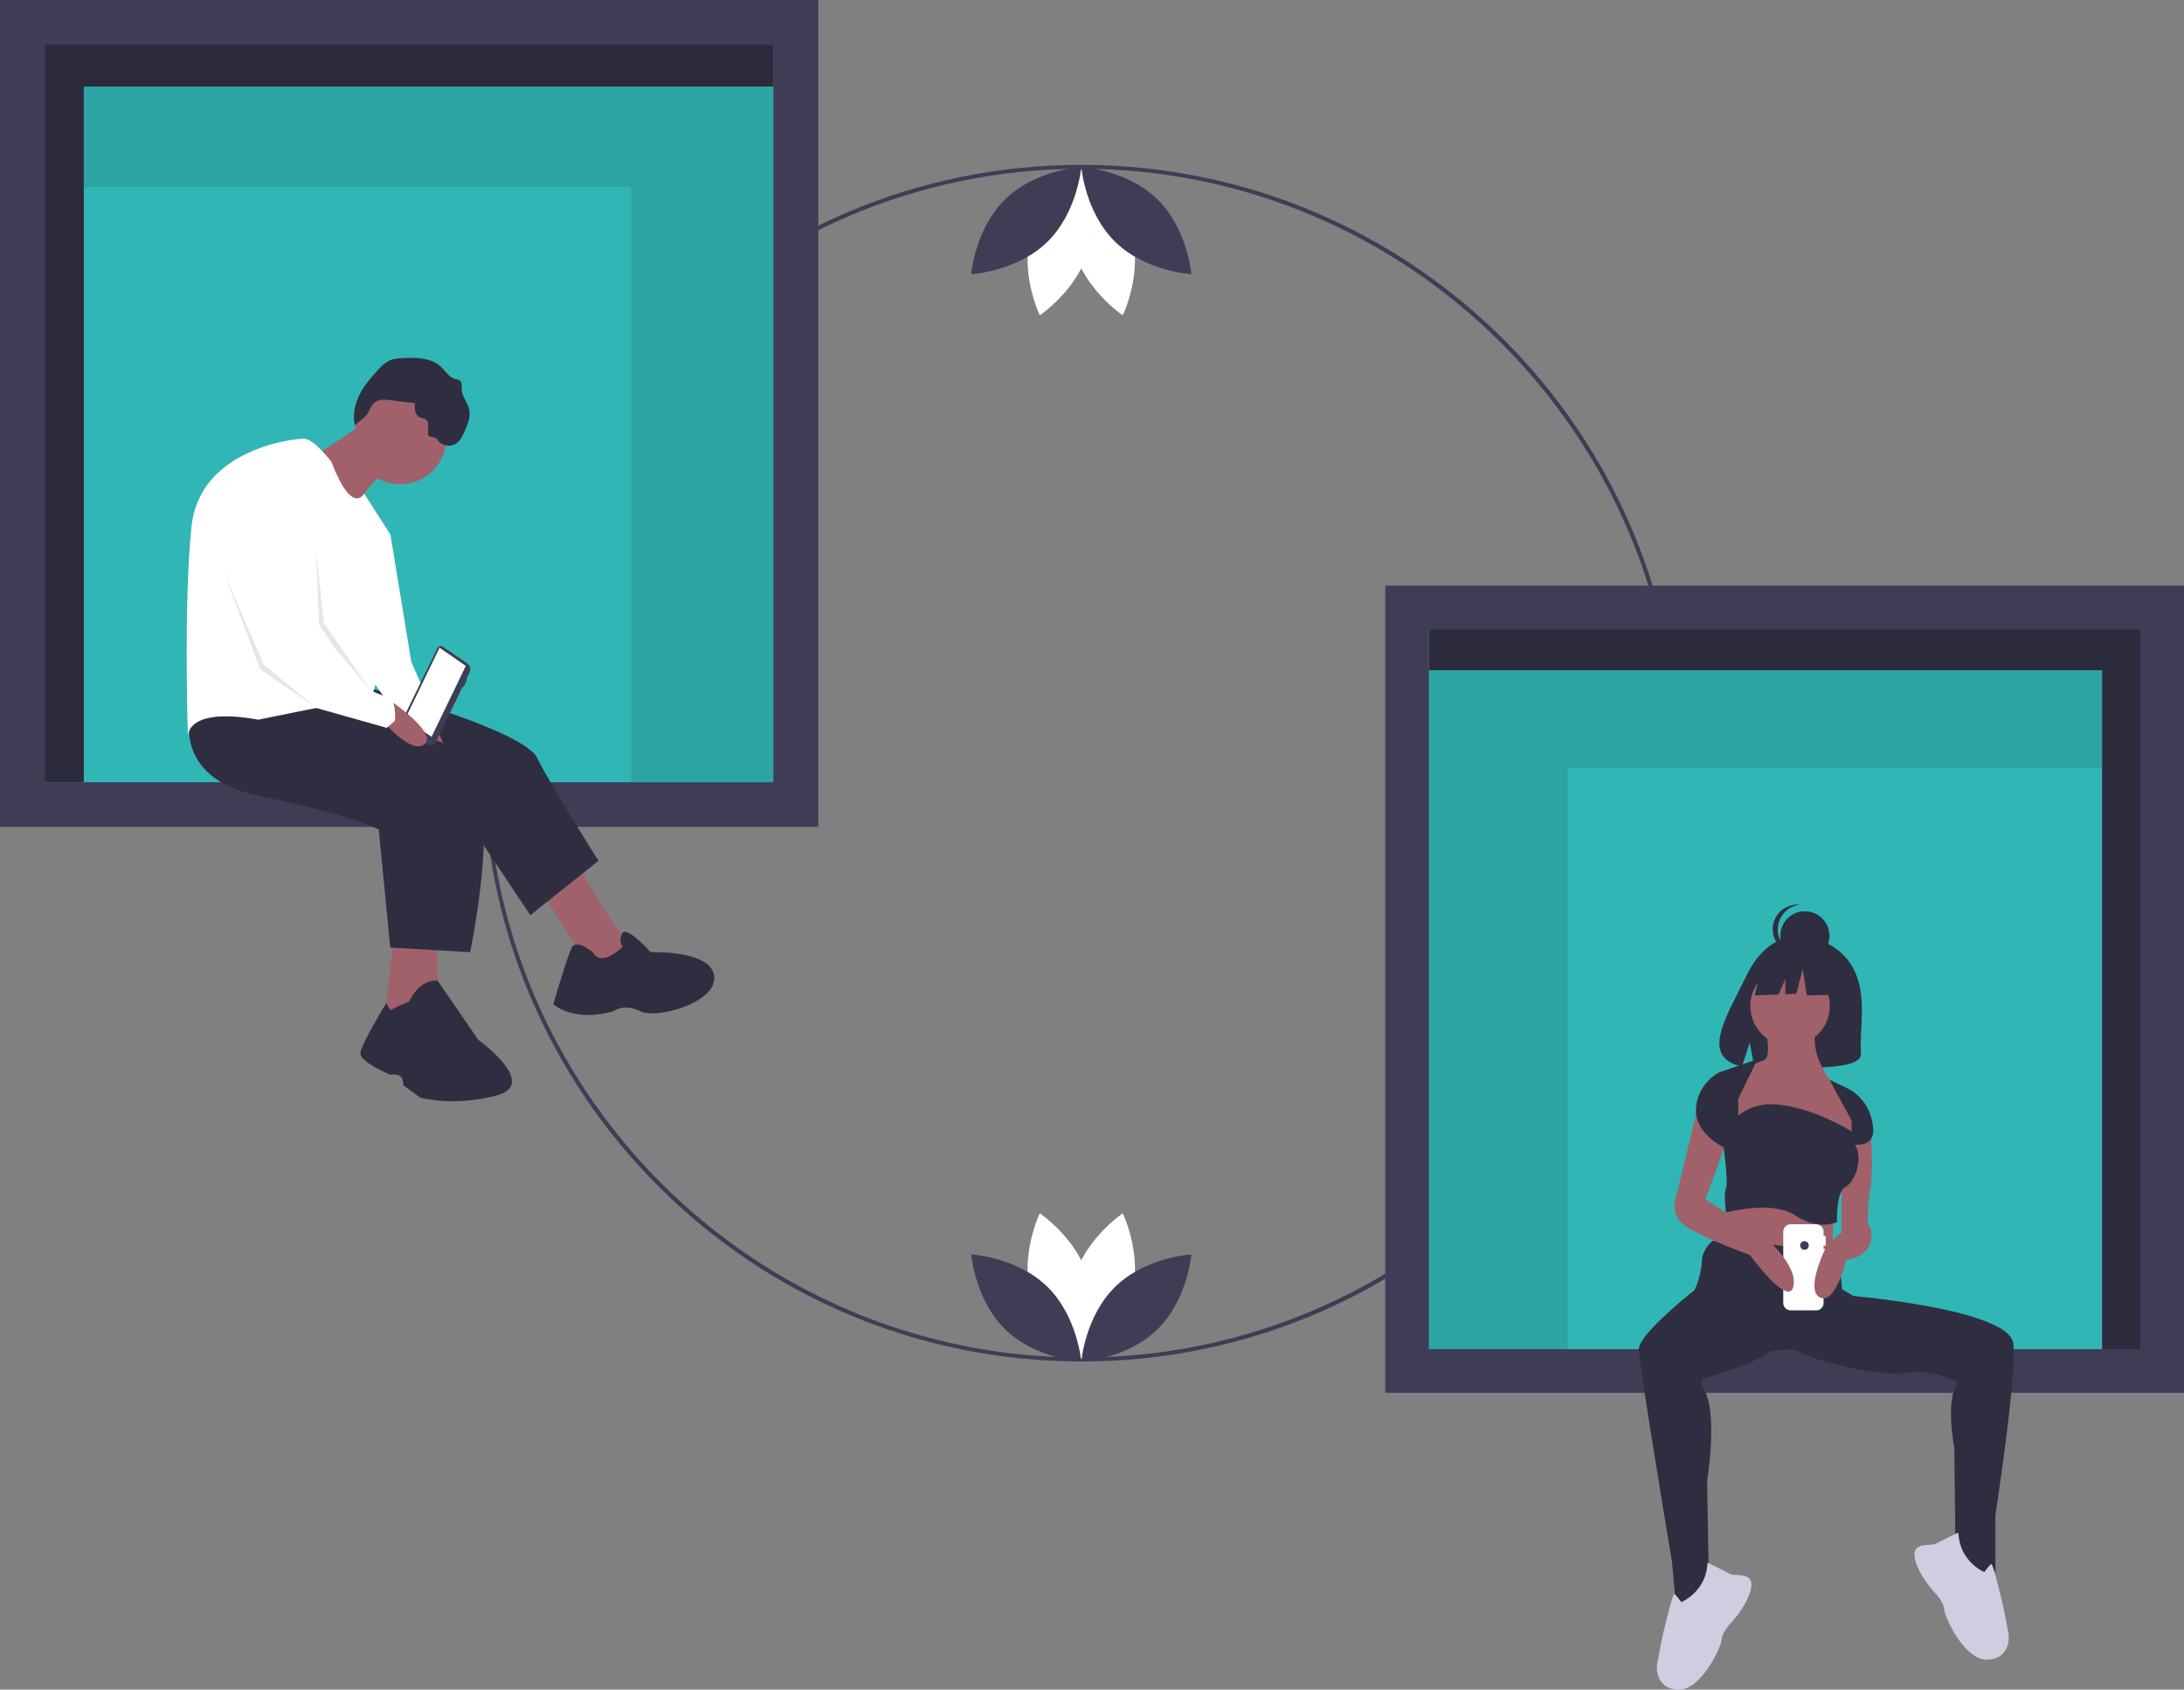 <?xml version="1.0" encoding="utf-8"?>
<!-- Generator: Adobe Illustrator 24.0.0, SVG Export Plug-In . SVG Version: 6.00 Build 0)  -->
<svg version="1.1" id="ba0517ec-fec1-49ce-b646-53a5b94e2df0"
	 xmlns="http://www.w3.org/2000/svg" xmlns:xlink="http://www.w3.org/1999/xlink" x="0px" y="0px" viewBox="0 0 1121 867"
	 style="enable-background:new 0 0 1121 867;" xml:space="preserve">
<rect x="0" y="0" width="1121" height="867" fill="#808080" stroke="none"/>
<style type="text/css">
	.st0{fill:#3F3D56;}
	.st1{fill:#FFFFFF;}
	.st2{fill:#31B6B6;}
	.st3{opacity:0.3;enable-background:new    ;}
	.st4{opacity:0.1;enable-background:new    ;}
	.st5{fill:#A0616A;}
	.st6{fill:#2F2E41;}
	.st7{fill:#D0CDE1;}
</style>
<title>connection</title>
<path class="st0" d="M555,698.6c-169.6,0-307-137.4-307-307c0-169.6,137.4-307,307-307c169.6,0,307,137.4,307,307
	c0,81.4-32.3,159.5-89.9,217.1C714.6,666.5,636.5,698.8,555,698.6z M555,86.6c-168.2,0-305,136.8-305,305s136.8,305,305,305
	s305-136.8,305-305S723.2,86.6,555,86.6L555,86.6z"/>
<path class="st1" d="M580.9,664.7c-5.7,21-25.2,34-25.2,34s-10.3-21.1-4.6-42.1c5.7-21,25.2-34,25.2-34S586.5,643.7,580.9,664.7z"/>
<path class="st1" d="M529.1,664.7c5.7,21,25.2,34,25.2,34s10.3-21.1,4.6-42.1c-5.7-21-25.2-34-25.2-34S523.5,643.7,529.1,664.7z"/>
<path class="st0" d="M537.5,660.2c15.6,15.2,17.5,38.5,17.5,38.5s-23.4-1.3-39-16.5s-17.5-38.5-17.5-38.5S521.9,645,537.5,660.2z"/>
<path class="st0" d="M572.5,660.2c-15.6,15.2-17.5,38.5-17.5,38.5s23.4-1.3,39-16.5s17.5-38.5,17.5-38.5S588.1,645,572.5,660.2z"/>
<path class="st1" d="M529.1,119.7c5.7-21,25.2-34,25.2-34s10.3,21.1,4.6,42.1s-25.2,34-25.2,34S523.5,140.7,529.1,119.7z"/>
<path class="st1" d="M580.9,119.7c-5.7-21-25.2-34-25.2-34s-10.3,21.1-4.6,42.1s25.2,34,25.2,34S586.5,140.7,580.9,119.7z"/>
<path class="st0" d="M572.5,124.2C556.9,109,555,85.7,555,85.7s23.4,1.3,39,16.5s17.5,38.5,17.5,38.5S588.1,139.4,572.5,124.2z"/>
<path class="st0" d="M537.5,124.2C553.1,109,555,85.7,555,85.7s-23.4,1.3-39,16.5s-17.5,38.5-17.5,38.5S521.9,139.4,537.5,124.2z"/>
<rect x="14.6" y="12.7" class="st2" width="397.5" height="404.2"/>
<polygon class="st0" points="397.1,22.9 43,22.9 22.9,22.9 22.9,44.4 22.9,401.4 43,401.4 43,44.4 397.1,44.4 "/>
<polygon class="st3" points="397.1,22.9 43,22.9 22.9,22.9 22.9,44.4 22.9,401.4 43,401.4 43,44.4 397.1,44.4 "/>
<polygon class="st4" points="339.7,44.4 324,44.4 43,44.4 43,96 324,96 324,401.4 397.1,401.4 397.1,44.4 "/>
<path class="st0" d="M0,0v424.3h420V0H0z M397.1,401.4H22.9V22.9h374.1V401.4z"/>
<path class="st5" d="M294.7,439.9c0,0,19,36.8,29.7,45.1s-17.2,18.4-17.2,18.4l-32.6-51L294.7,439.9z"/>
<path class="st6" d="M179.6,350.3c0,0,88.4,23.1,96.1,38.6s31.5,52.8,31.5,52.8l-35,27.9L237.8,418l-95-42.7L179.6,350.3z"/>
<path class="st6" d="M304.2,488.6c0,0-8.3-7.1-10.7-2.4s-9.5,29.1-9.5,29.1s10.1,9.5,30.9,3.6c0,0,5.3-4.2,13.7,0
	c8.3,4.2,39.2-4.2,38-17.8c-1.2-13.7-32.6-12.5-32.6-12.5s-13.2-14.8-14.9-9.2s0.7,6.2,0.7,6.2S309,496.9,304.2,488.6z"/>
<path class="st5" d="M202.8,476.1l-5.9,49.9h29.1c0,0-2.4-38.6-1.8-43.3S202.8,476.1,202.8,476.1z"/>
<path class="st5" d="M219.4,366.4c0,0,16,23.7,6.5,25.5s-17.2-25.5-17.2-25.5H219.4z"/>
<path class="st6" d="M98.3,364c0,0-11.9,35,35,44.5s61.1,17.2,61.1,17.2l5.9,60.5l41,2.4c0,0,19.6-92-5.9-103.9
	s-79.5-25.5-79.5-25.5L98.3,364z"/>
<path class="st6" d="M200.4,518.3c0,0,8.3-4.2,9.5-4.2c0,0,5.2-12,14.8-10.8l20.8,30.3c0,0,31.5,22.6,9.5,28.5s-39.2,1.2-39.2,1.2
	l-8.9-6.5c0,0,1.2-6.5-6.5-5.3c0,0-16-6.5-15.4-11.3s13.2-25.4,13.2-25.4L200.4,518.3z"/>
<circle class="st5" cx="205.4" cy="224.8" r="23.7"/>
<path class="st5" d="M186.1,217.4c0,0-21.4,15.4-25.5,16s19.6,29.7,19.6,29.7s11.3-18.4,18.4-20.8S186.1,217.4,186.1,217.4z"/>
<path class="st1" d="M170.1,237c0,0-8.9-11.9-14.2-11.9s-53.4,5.3-57.6,45.1s-1.8,109.2-1.8,109.2s-3.6-17.2,36.2-10.1
	c0,0,47.5-10.1,55.8-10.1s11.9-84.9,11.9-84.9l-13.5-21C186.9,253.4,180.8,264.9,170.1,237z"/>
<path class="st1" d="M191.5,269.6l8.9,4.7l10.7,65.3l14.8,33.8c0,0-16-5.5-17.2,1.1L185,340.2L191.5,269.6z"/>
<path class="st6" d="M200.1,205.3l12.9,1.6c-0.2,2.6-0.2,5.9,2.2,7.1c1.1,0.6,2.5,0.6,3.5,1.3c2.3,1.9,0.1,5.9,1.4,8.5l3.8,1
	c1.9,3.6,6.3,4.9,9.9,3c0,0,0,0,0,0c2.5-1.5,3.8-4.4,5-7.2c1.4-3.3,2.8-6.8,2.1-10.2c-0.7-3.7-3.8-6.8-3.9-10.6
	c-0.1-1.7,0.3-3.8-1.1-4.7c-0.7-0.3-1.4-0.5-2.1-0.6c-3.3-0.7-5.1-4.1-7.6-6.4c-5.2-4.8-13.1-4.7-20.1-4.3c-2,0-4,0.4-5.9,1
	c-2.1,1.1-4.1,2.6-5.6,4.4c-3.8,4-7.5,8.3-10,13.2s-3.7,10.7-2.4,16.1c-0.1-0.5,4.4-3.9,4.9-4.4c1.8-1.7,1.9-2.5,2.9-4.5
	C192,205.2,195.1,204.7,200.1,205.3z"/>
<polygon class="st4" points="162.1,281.8 163.9,323.3 190.3,354.3 166.3,319.8 "/>
<polygon class="st4" points="114.6,293.1 135.4,341.1 162.1,363.1 133.6,343.5 "/>
<path class="st0" d="M227.5,332l12.6,8.6c1.3,1,1.7,2.8,1,4.3l-1.7,3.5l0.4,0.3l-1.9,3.9l-0.4-0.3l-13.8,28.5
	c-0.5,1.4-2.1,2.1-3.5,1.5c-0.2-0.1-0.4-0.2-0.5-0.3l-11.8-8.1c-1.5-1.2-1.9-3.2-1.1-4.9l17.5-36c0.4-1.2,1.7-1.7,2.9-1.3
	C227.2,331.9,227.3,331.9,227.5,332z"/>
<polygon class="st1" points="208,368.8 221.5,378.1 239.1,341.7 225.6,332.4 "/>
<path class="st5" d="M202.1,360.8c0,0,23.5,16.3,15.3,21.4s-25.3-17.5-25.3-17.5L202.1,360.8z"/>
<path class="st1" d="M132.1,239.9c0,0-30.9,8.9-22,36.2c2.1,6.6,4.7,13.7,7.4,20.6c8.5,21.8,18.1,42.3,18.1,42.3l26.8,24.3
	l36.1,10.2l4.2-3.6c0,0,1.2-11.3-4.2-12.5s-13.7-5.9-13.7-5.9l-21.4-31.5C163.6,320.1,163,241.7,132.1,239.9z"/>
<rect x="718.7" y="312.9" class="st2" width="388" height="394.5"/>
<polygon class="st0" points="733.4,322.9 1079,322.9 1098.6,322.9 1098.6,343.9 1098.6,692.3 1079,692.3 1079,343.9 733.4,343.9 "/>
<polygon class="st3" points="733.4,322.9 1079,322.9 1098.6,322.9 1098.6,343.9 1098.6,692.3 1079,692.3 1079,343.9 733.4,343.9 "/>
<polygon class="st4" points="789.4,343.9 804.8,343.9 1079,343.9 1079,394.2 804.8,394.2 804.8,692.3 733.4,692.3 733.4,343.9 "/>
<path class="st0" d="M711,300.5v414.2h410V300.5H711z M733.4,322.9h365.2v369.4H733.4V322.9z"/>
<path class="st6" d="M950.6,495.8c-8.8-14.9-26.3-15.6-26.3-15.6s-17-2.2-27.9,20.5c-10.2,21.2-24.2,41.6-2.3,46.6l4-12.3l2.5,13.3
	c3.1,0.2,6.3,0.3,9.4,0.2c23.5-0.8,45.9,0.2,45.2-8.2C954.1,528.9,959.1,510.1,950.6,495.8z"/>
<polygon class="st5" points="886.9,616.2 885.1,649.6 939.6,655.2 941.4,620.5 922.8,608.7 "/>
<path class="st6" d="M1033.4,689.5c-1.6-15.8-66.5-23-82.1-24.5l-5.8-3.4l-1.9-19.8c0,0-57.6-5-61.9-5.6c-4.3-0.6-8,7.4-8,9.3
	c0,1.3-0.8,10.9-4.1,16.6c-7,5.6-28.4,23.4-28.4,30.1c0,8,17,109.3,17,109.3l1.9,21.1l17.3,3.1l-1.2-65.6c0,0,6.2-37.8-2.5-48.3
	v-4.3c0,0,25.4-6.6,34.4-13.8c2.6-0.6,9.9-1.9,13.9-0.7c0.6,0.3,1.2,0.7,1.9,1c0.1,0.1,0.2,0.2,0.3,0.3l0.1-0.1
	c11.6,5.4,41.3,12.3,53.5,10.3c9.4-1.4,19,0.3,27.2,5c-6.8,8.7-1.9,33.4-1.9,33.4l0.6,53.2l8.7,10.5h11.8v-29.1
	C1024.1,777.5,1035.2,707.5,1033.4,689.5z"/>
<circle class="st5" cx="918.8" cy="516.2" r="20.4"/>
<path class="st5" d="M906.4,529.2c0,0,3.1,13.6-1.2,14.9c-3.4,1.1-6.7,2.6-9.9,4.3l-5,16.1v16.1l60.1,6.8l1.9-5.6v-8l-6.8-12.4
	l-3.1-3.1c0,0-13.6-14.9-10.5-29.1H906.4z"/>
<path class="st5" d="M960,578.4c0,0,1.9,21.7,0,31.6c-1.9,9.9-1.2,24.8-1.2,24.8l-13.6-2.5v-33.4l3.1-18L960,578.4z"/>
<circle class="st6" cx="926.4" cy="480.2" r="12.6"/>
<path class="st6" d="M912.5,476.9c0-6.5,4.9-11.9,11.3-12.6c-0.4,0-0.9-0.1-1.3-0.1c-7,0-12.6,5.7-12.6,12.6c0,7,5.7,12.6,12.6,12.6
	c0.4,0,0.9,0,1.3-0.1C917.3,488.8,912.5,483.4,912.5,476.9z"/>
<polygon class="st6" points="946.7,494.3 929.4,485.3 905.6,489 900.7,510.8 912.9,510.3 916.4,502.3 916.4,510.2 922,509.9 
	925.3,497.2 927.4,510.8 947.5,510.4 "/>
<path class="st7" d="M876.4,801.9c0,0,8.8,4.1,11.4,5.7s12.9-1.6,10.9,7.8c-2.1,9.3-10.9,18.1-10.9,18.1s-4.1,4.7-4.1,7.8
	S873.3,868,860.9,867c-12.4-1-10.3-13.4-10.3-13.4l2.6-13.4c0,0,5.2-22.7,6.2-22.2s3.6,4.1,3.6,4.1S875.9,816.8,876.4,801.9z"/>
<path class="st7" d="M1005.2,786.4c0,0-8.8,4.1-11.4,5.7s-12.9-1.6-10.9,7.8c2.1,9.3,10.9,18.1,10.9,18.1s4.1,4.7,4.1,7.8
	s10.3,26.9,22.7,25.8c12.4-1,10.3-13.4,10.3-13.4l-2.6-13.4c0,0-5.2-22.7-6.2-22.2s-3.6,4.1-3.6,4.1S1005.7,801.4,1005.2,786.4z"/>
<path class="st1" d="M937.1,639.1v-4.9H936V632c0-2.1-1.7-3.8-3.8-3.8l0,0h-13.1c-2.1,0-3.8,1.7-3.8,3.8l0,0v36.6
	c0,2.1,1.7,3.8,3.8,3.8c0,0,0,0,0,0h13.1c2.1,0,3.8-1.7,3.8-3.8v-22.9h1.1v-4.9H936v-1.6H937.1z"/>
<circle class="st0" cx="926.2" cy="639.1" r="2.2"/>
<path class="st5" d="M871.5,567.9l-11.1,45.8c0,0-4.3,9.9,5.6,16.1s32.2,14.2,32.2,14.2s19.8,27.2,22.3,16.1s-14.9-25.4-14.9-25.4
	l-30.3-19.2l11.8-32.2L871.5,567.9z"/>
<path class="st5" d="M951.9,625.5c0,0,9.3-1.2,8.7,9.3c-0.6,10.5-13,11.8-13,11.8S942,670,934,665.7c-8-4.3,4.3-27.9,4.3-27.9
	l10.5-8L951.9,625.5z"/>
<path class="st6" d="M892.2,563.9l9.9-20.4l-19.8,6.8c0,0-11.1,5.6-11.8,18.6c-0.6,13,14.2,19.8,14.2,19.8s2.5,18.6,1.2,21.1
	s0,12.4,0,12.4s23.8-6.5,35.6,1.5c11.8,8,21.4,3.4,21.4,3.4s-0.6-15.5,4.3-18s9.3-14.2,5-21.7c0,0,9.9,1.2,9.3-8
	c-0.6-9.3-5.6-17.3-13.6-21.1S939,554,939,554l11.4,21v5.6c0,0-20.2-12.9-40.2-14c-6.5-0.3-12.9,1.8-18,5.9l0,0L892.2,563.9z"/>
</svg>
